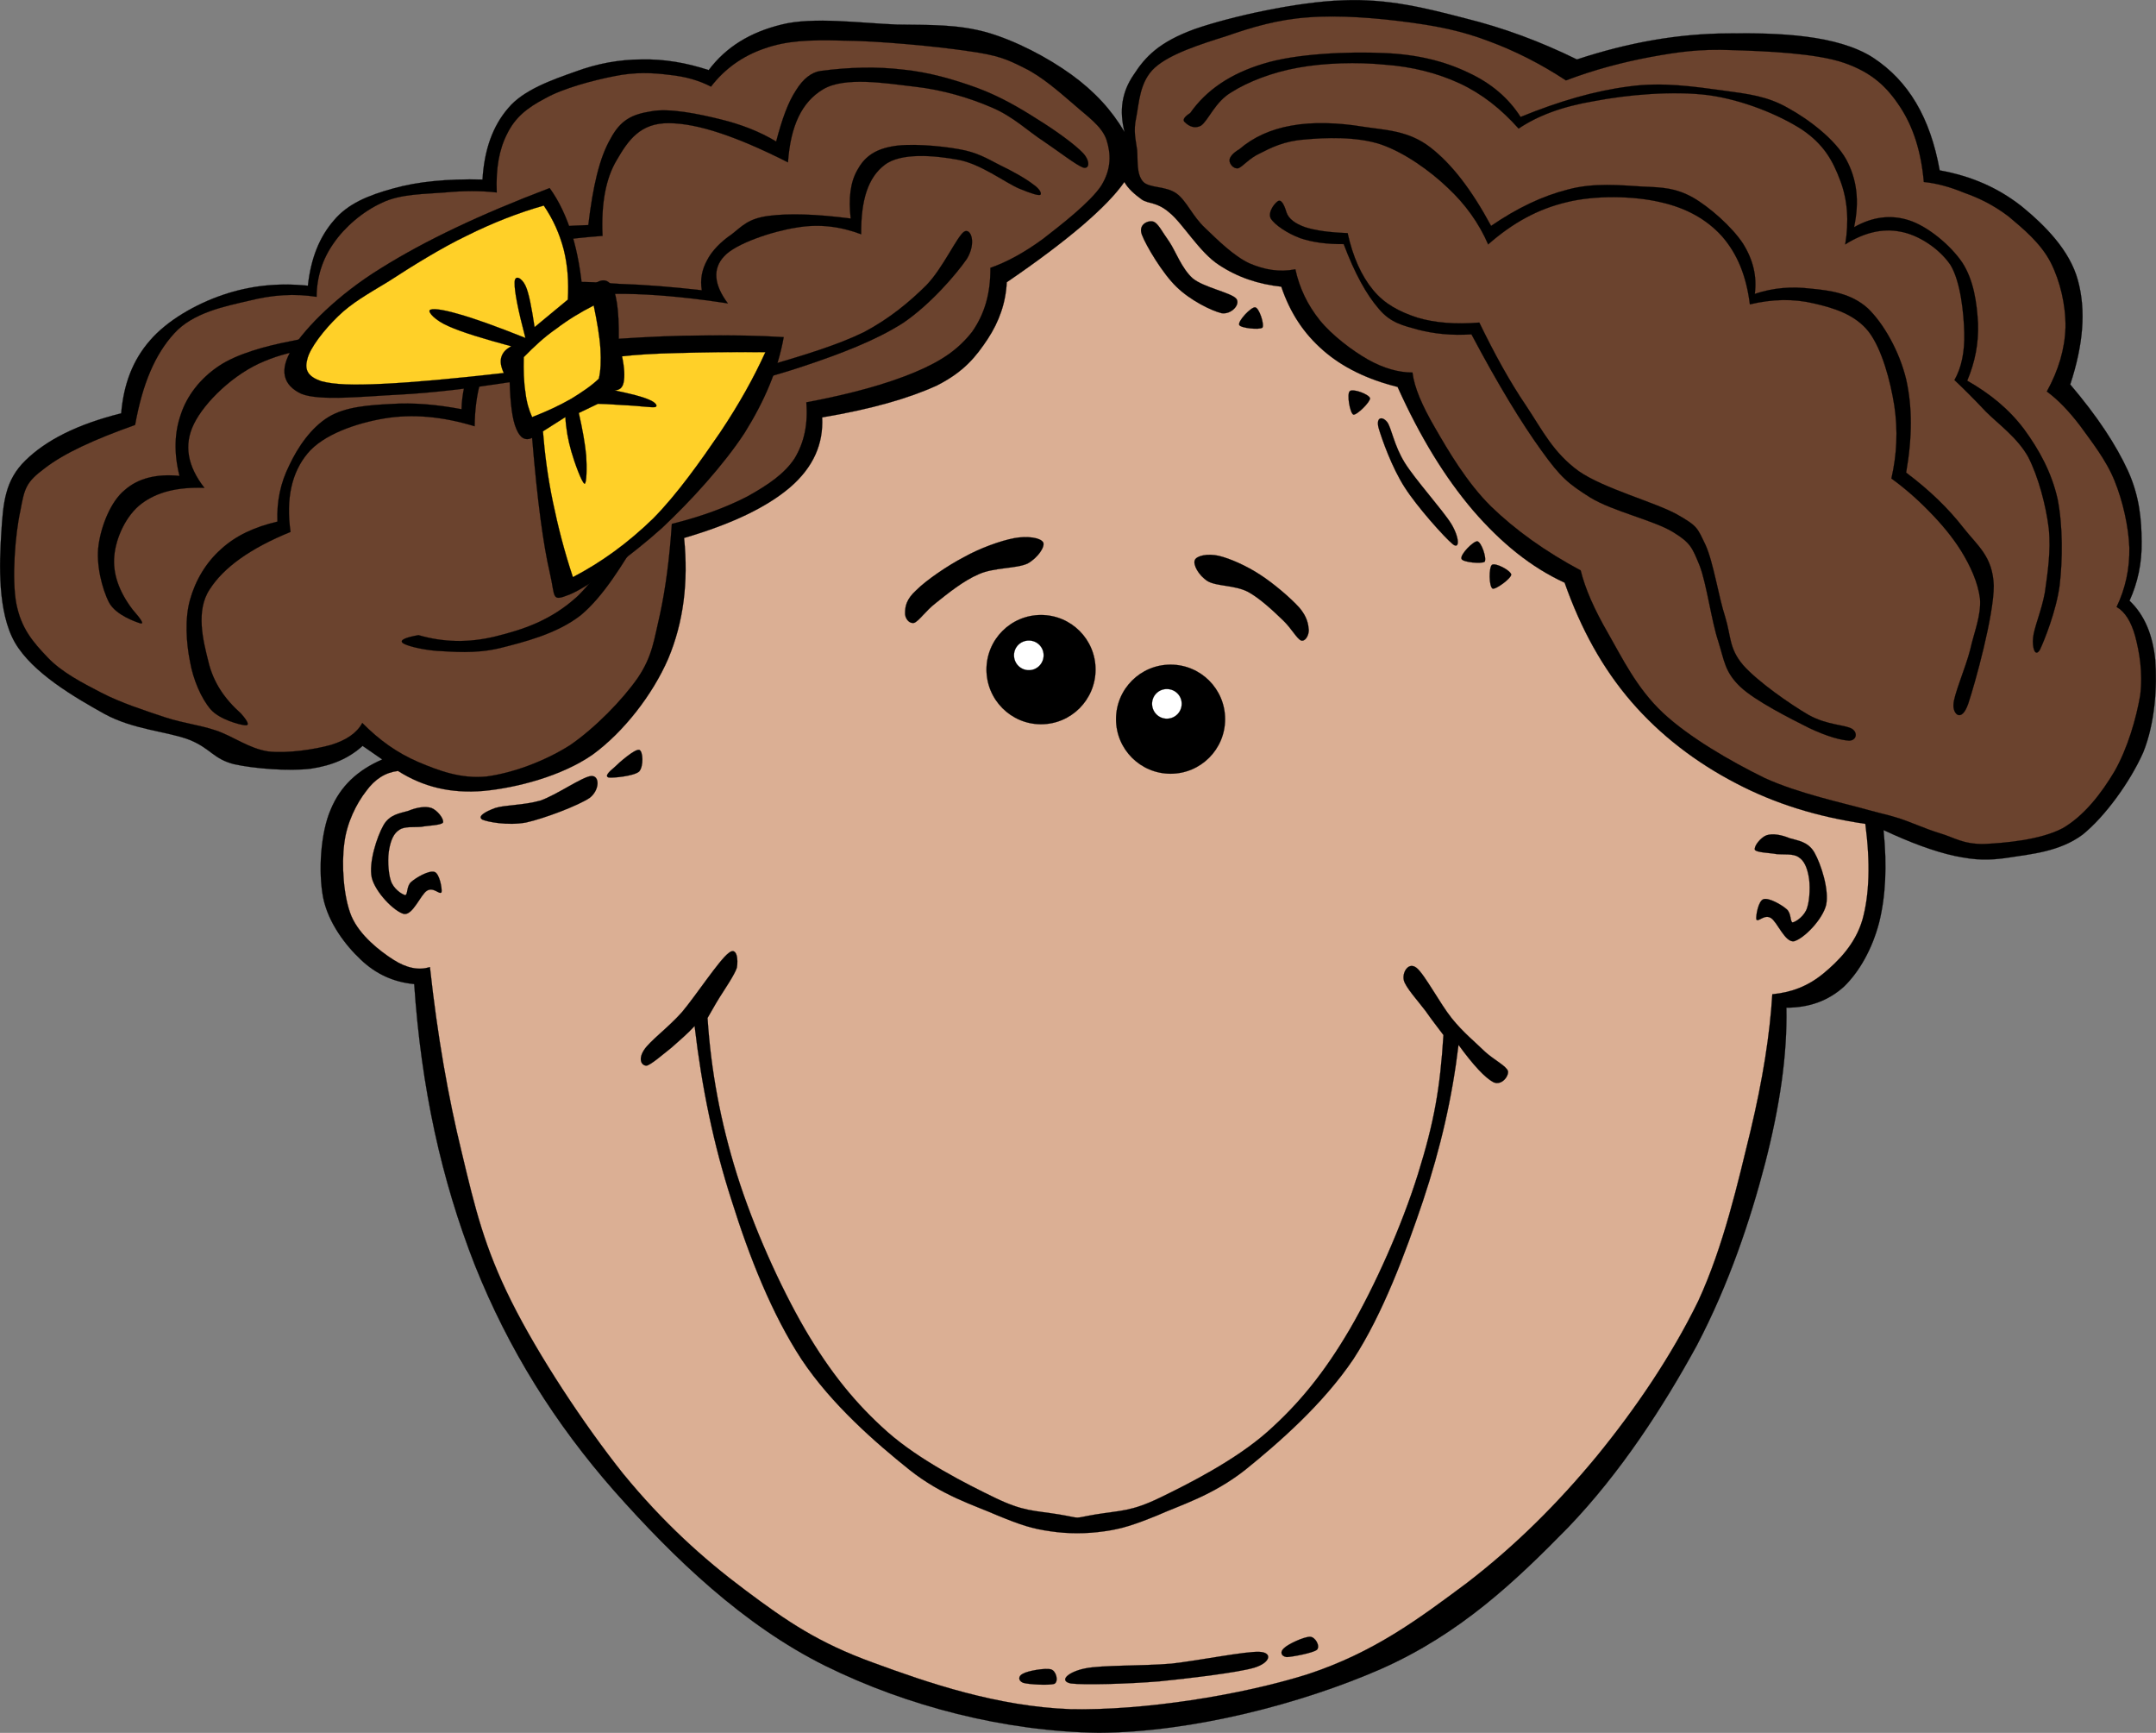 <?xml version="1.0" encoding="UTF-8" standalone="no"?>
<!-- Created with Inkscape (http://www.inkscape.org/) -->
<svg
   xmlns:svg="http://www.w3.org/2000/svg"
   xmlns="http://www.w3.org/2000/svg"
   version="1.0"
   width="473.885"
   height="380.785"
   viewBox="0 0 473.885 380.785"
   id="Layer_1"
   xml:space="preserve"><rect x="0" y="0" width="473.885" height="380.785" fill="#808080" stroke="none"/><defs
   id="defs76" />


<g
   id="g5">
	<path
   d="M 84.021,166.89 L 79.701,163.902 L 79.701,163.902 C 76.749,166.566 73.149,168.186 68.361,168.906 C 63.573,169.518 55.761,168.906 51.333,167.898 C 46.833,166.71 46.329,164.478 41.649,162.57 C 36.753,160.698 29.373,160.374 22.965,156.882 C 16.377,153.21 7.125,147.846 3.273,141.186 C -0.543,134.526 -0.147,123.798 0.285,117.174 C 0.681,110.478 1.113,105.51 5.613,101.154 C 10.113,96.762 16.845,93.27 26.637,90.822 L 26.637,90.822 C 27.177,84.45 29.157,79.158 32.973,74.802 C 36.789,70.374 43.053,66.81 48.993,64.794 C 54.825,62.814 60.873,62.094 67.677,62.778 L 67.677,62.778 C 68.325,56.694 70.269,52.014 73.365,48.45 C 76.425,44.778 80.889,42.942 86.361,41.43 C 91.833,39.882 98.349,39.27 106.053,39.45 L 106.053,39.45 C 106.449,32.898 108.285,27.714 111.705,23.754 C 115.053,19.722 121.425,17.526 126.393,15.762 C 131.253,13.962 136.149,13.062 141.081,13.062 C 145.941,12.954 150.837,13.782 155.769,15.402 L 155.769,15.402 C 159.585,10.326 164.877,7.086 171.789,5.394 C 178.701,3.63 189.465,5.106 197.133,5.394 C 204.657,5.502 210.345,5.322 216.825,7.086 C 223.233,8.922 230.289,12.63 235.509,16.41 C 240.621,20.118 244.329,24.186 247.173,29.01 L 247.173,29.01 C 245.985,24.294 246.562,20.226 249.19,16.41 C 251.746,12.45 254.77,9.246 262.545,6.402 C 270.394,3.666 285.081,0.39 295.233,0.066 C 305.061,-0.33 313.305,1.758 321.909,3.99 C 330.513,6.114 338.613,9.138 346.605,13.062 L 346.605,13.062 C 358.088,9.282 369.033,7.374 379.977,7.338 C 390.92,7.194 403.809,7.626 411.693,12.666 C 419.468,17.778 424.256,25.806 426.344,37.434 L 426.344,37.434 C 433.365,38.694 439.197,41.286 444.38,45.354 C 449.384,49.458 454.928,54.93 456.729,61.626 C 458.529,68.214 457.917,75.702 455.037,84.486 L 455.037,84.486 C 460.941,91.434 465.045,97.626 467.745,103.494 C 470.301,109.182 470.697,114.258 470.733,119.01 C 470.805,123.762 469.869,128.046 468.069,132.006 L 468.069,132.006 C 471.344,135.102 473.18,139.494 473.721,145.038 C 474.153,150.654 473.721,158.862 471.057,165.378 C 468.212,171.786 462.704,179.418 457.737,183.414 C 452.697,187.158 446.433,187.662 441.716,188.418 C 437.036,189.138 434.229,189.03 429.693,188.094 C 425.048,187.086 419.865,185.142 413.997,182.406 L 413.997,182.406 C 414.789,190.254 414.465,196.986 413.025,202.745 C 411.512,208.542 408.669,213.546 405.321,216.786 C 401.901,219.882 397.725,221.431 392.649,221.431 L 392.649,221.431 C 392.865,231.906 391.172,243.173 387.968,255.63 C 384.729,268.085 380.048,282.126 372.956,295.661 C 365.612,309.089 356.216,323.634 344.624,335.694 C 332.924,347.645 320.864,359.057 303.584,366.725 C 286.16,374.358 262.04,380.657 241.521,380.766 C 220.821,380.477 199.401,374.934 181.437,366.077 C 163.365,357.114 148.137,342.427 135.069,327.702 C 122.001,312.833 111.813,296.634 104.361,277.985 C 96.981,259.157 92.589,239.034 91.041,216.245 L 91.041,216.245 C 86.541,215.813 82.689,214.085 79.341,210.917 C 75.885,207.679 72.141,202.745 71.025,197.237 C 69.945,191.585 70.449,183.017 72.681,177.905 C 74.805,172.758 78.585,169.23 84.021,166.89 L 84.021,166.89 z "
   style="fill-rule:evenodd;stroke:black;stroke-width:0.036;stroke-miterlimit:10"
   id="path7" />
	<path
   d="M 87.477,169.41 C 84.741,169.734 82.401,171.174 80.457,173.874 C 78.405,176.502 76.209,180.75 75.669,185.358 C 75.057,189.894 75.453,197.023 77.253,201.343 C 79.089,205.589 83.517,209.011 86.505,210.917 C 89.349,212.718 92.013,213.294 94.497,212.501 L 94.497,212.501 C 96.153,227.622 98.493,241.015 101.517,253.362 C 104.433,265.602 106.485,274.098 112.389,285.942 C 118.293,297.786 128.337,313.014 136.977,323.85 C 145.689,334.469 154.401,342.389 163.797,349.409 C 172.977,356.286 179.889,361.001 191.913,365.358 C 203.937,369.786 219.201,375.004 235.329,375.581 C 251.35,375.905 272.589,372.558 287.385,367.913 C 301.965,363.126 311.722,355.817 322.486,347.79 C 333.07,339.653 342.358,330.401 350.925,320.034 C 359.493,309.557 367.413,297.893 373.281,285.87 C 378.861,273.774 381.993,259.843 384.765,248.501 C 387.464,237.161 389.012,227.333 389.552,218.478 L 389.552,218.478 C 393.765,218.082 397.365,216.714 400.748,213.943 C 404.024,211.242 407.769,207.498 409.352,202.134 C 410.9,196.589 411.116,189.606 409.999,181.038 L 409.999,181.038 C 399.487,179.49 390.199,176.646 381.56,172.11 C 372.812,167.574 364.927,161.562 358.591,154.218 C 352.22,146.838 347.467,138.162 343.903,128.046 L 343.903,128.046 C 336.487,124.626 329.971,119.334 323.779,112.17 C 317.587,104.898 312.151,96.042 307.183,85.026 L 307.183,85.026 C 300.523,83.37 295.086,80.706 290.874,77.034 C 286.519,73.254 283.566,68.718 281.622,62.994 L 281.622,62.994 C 276.546,62.454 271.975,60.906 267.906,58.206 C 263.622,55.434 259.95,49.062 257.034,46.722 C 254.19,44.274 252.534,44.886 250.95,43.842 C 249.33,42.654 247.962,41.466 247.134,39.99 L 247.134,39.99 C 245.227,42.726 242.238,45.822 237.882,49.566 C 233.527,53.274 228.09,57.378 221.286,62.022 L 221.286,62.022 C 221.07,66.522 219.63,70.626 217.11,74.478 C 214.518,78.366 211.962,81.642 205.95,84.702 C 199.722,87.546 191.586,89.886 180.714,91.722 L 180.714,91.722 C 181.002,97.518 178.806,102.63 173.694,107.058 C 168.546,111.45 160.914,115.122 150.366,118.218 L 150.366,118.218 C 151.338,128.01 150.222,136.758 146.874,144.75 C 143.418,152.706 137.046,160.878 130.278,165.81 C 123.402,170.598 113.466,173.118 106.302,173.802 C 99.033,174.414 92.985,172.902 87.477,169.41 L 87.477,169.41 z "
   style="fill:#dbaf94;fill-rule:evenodd;stroke:black;stroke-width:0.036;stroke-miterlimit:10"
   id="path9" />
	<path
   d="M 216.825,147.126 C 216.825,153.75 222.189,159.15 228.813,159.15 C 235.437,159.15 240.801,153.75 240.801,147.126 C 240.801,140.502 235.437,135.138 228.813,135.138 C 222.189,135.138 216.825,140.502 216.825,147.126 L 216.825,147.126 z "
   style="fill-rule:evenodd;stroke:black;stroke-width:0.036;stroke-miterlimit:10"
   id="path11" />
	<path
   d="M 222.873,143.994 C 222.873,145.794 224.313,147.27 226.149,147.27 C 227.949,147.27 229.389,145.794 229.389,143.994 C 229.389,142.194 227.949,140.754 226.149,140.754 C 224.313,140.754 222.873,142.194 222.873,143.994 L 222.873,143.994 z "
   style="fill:white;fill-rule:evenodd;stroke:black;stroke-width:0.036;stroke-miterlimit:10"
   id="path13" />
	<path
   d="M 201.417,129.667 C 203.541,127.543 208.185,124.339 211.857,122.431 C 215.457,120.415 219.921,118.831 222.909,118.255 C 225.861,117.715 228.633,118.147 229.281,119.155 C 229.785,120.091 228.129,122.575 225.861,123.835 C 223.341,124.987 218.517,124.663 215.133,126.175 C 211.677,127.651 208.185,130.531 205.773,132.439 C 203.397,134.275 202.065,136.399 200.949,136.867 C 199.725,137.119 198.825,135.751 198.933,134.563 C 198.969,133.302 199.149,131.718 201.417,129.667 L 201.417,129.667 z "
   style="fill-rule:evenodd;stroke:black;stroke-width:0.036;stroke-miterlimit:10"
   id="path15" />
	<path
   d="M 269.277,158.034 C 269.277,164.658 263.913,170.022 257.289,170.022 C 250.665,170.022 245.301,164.658 245.301,158.034 C 245.301,151.41 250.665,146.046 257.289,146.046 C 263.913,146.046 269.277,151.41 269.277,158.034 L 269.277,158.034 z "
   style="fill-rule:evenodd;stroke:black;stroke-width:0.036;stroke-miterlimit:10"
   id="path17" />
	<path
   d="M 259.737,154.65 C 259.737,156.45 258.297,157.926 256.461,157.926 C 254.661,157.926 253.221,156.45 253.221,154.65 C 253.221,152.85 254.661,151.41 256.461,151.41 C 258.297,151.41 259.737,152.85 259.737,154.65 L 259.737,154.65 z "
   style="fill:white;fill-rule:evenodd;stroke:black;stroke-width:0.036;stroke-miterlimit:10"
   id="path19" />
	<path
   d="M 285.621,133.554 C 283.713,131.43 279.969,128.226 277.017,126.318 C 273.956,124.302 270.321,122.718 267.909,122.142 C 265.425,121.566 263.013,122.106 262.617,123.078 C 262.185,124.05 263.409,126.426 265.461,127.722 C 267.478,128.874 271.401,128.55 274.317,130.062 C 277.017,131.538 280.041,134.418 282.021,136.326 C 283.928,138.162 284.973,140.286 285.981,140.754 C 286.917,141.006 287.672,139.638 287.672,138.45 C 287.565,137.19 287.35,135.606 285.621,133.554 L 285.621,133.554 z "
   style="fill-rule:evenodd;stroke:black;stroke-width:0.036;stroke-miterlimit:10"
   id="path21" />
	<path
   d="M 232.737,332.779 C 227.193,331.879 224.997,332.166 218.661,329.107 C 212.325,326.046 202.101,320.863 195.081,314.669 C 188.061,308.442 182.517,301.603 176.937,292.099 C 171.393,282.558 165.561,269.527 161.961,258.042 C 158.361,246.522 156.273,235.29 155.517,223.698 L 155.517,223.698 C 156.201,222.546 157.029,220.997 158.145,219.198 C 159.297,217.362 161.493,214.157 161.961,212.645 C 162.285,210.916 161.997,207.858 160.125,209.442 C 158.037,211.026 152.961,218.766 149.901,222.401 C 146.769,225.93 142.773,228.774 141.513,230.79 C 140.253,232.77 140.973,234.173 142.125,234.173 C 143.133,233.958 145.761,231.653 147.633,230.179 C 149.361,228.63 151.089,227.191 152.673,225.462 L 152.673,225.462 C 154.257,238.962 156.849,251.599 160.845,263.909 C 164.697,276.186 169.629,288.714 176.181,298.722 C 182.769,308.622 192.525,317.081 199.905,322.986 C 207.069,328.674 214.053,330.726 219.309,333.031 C 224.385,335.119 226.941,335.947 230.865,336.486 C 234.681,337.062 238.821,337.062 242.745,336.486 C 246.561,335.947 249.117,335.119 254.301,333.031 C 259.449,330.726 266.469,328.674 273.705,322.986 C 281.013,317.082 290.733,308.623 297.429,298.722 C 303.909,288.786 308.877,275.431 312.766,263.909 C 316.654,252.245 319.209,241.085 320.578,229.602 L 320.578,229.602 C 323.854,234.102 326.41,236.836 328.246,237.809 C 330.046,238.637 331.666,236.477 331.45,235.362 C 331.054,234.21 328.498,232.985 326.41,231.114 C 324.286,229.026 321.622,226.901 319.102,223.77 C 316.545,220.602 313.125,214.084 311.362,212.682 C 309.597,211.278 308.158,213.653 308.553,215.381 C 308.877,216.893 311.757,220.061 313.306,222.113 C 314.709,224.129 316.077,225.857 317.266,227.441 L 317.266,227.441 C 316.545,239.033 315.249,246.521 311.65,258.041 C 308.049,269.525 302.217,282.557 296.673,292.098 C 291.093,301.602 285.549,308.442 278.529,314.668 C 271.508,320.861 261.285,326.045 254.949,329.106 C 248.613,332.165 246.417,331.877 240.873,332.778 C 235.329,333.714 238.281,333.714 232.737,332.779 L 232.737,332.779 z "
   style="fill-rule:evenodd;stroke:black;stroke-width:0.036;stroke-miterlimit:10"
   id="path23" />
	<path
   d="M 275.649,366.474 C 271.941,367.554 261.537,368.779 254.84,369.462 C 247.893,370.038 238.208,370.29 235.364,369.931 C 232.628,369.355 234.752,367.374 238.532,366.618 C 242.168,365.862 251.024,366.114 257.468,365.573 C 263.84,364.854 273.668,362.837 276.8,362.981 C 279.753,363.089 279.321,365.359 275.649,366.474 L 275.649,366.474 z "
   style="fill-rule:evenodd;stroke:black;stroke-width:0.036;stroke-miterlimit:10"
   id="path25" />
	<path
   d="M 282.813,364.134 C 283.928,364.099 288.645,363.234 289.473,362.515 C 290.229,361.722 289.113,359.669 287.924,359.669 C 286.592,359.669 283.065,361.29 282.2,362.19 C 281.301,362.982 281.553,363.955 282.813,364.134 L 282.813,364.134 z "
   style="fill-rule:evenodd;stroke:black;stroke-width:0.036;stroke-miterlimit:10"
   id="path27" />
	<path
   d="M 224.889,369.787 C 226.041,370.146 230.649,370.398 231.765,370.002 C 232.737,369.463 232.161,367.158 231.009,366.834 C 229.749,366.475 225.897,367.158 224.853,367.772 C 223.773,368.275 223.737,369.318 224.889,369.787 L 224.889,369.787 z "
   style="fill-rule:evenodd;stroke:black;stroke-width:0.036;stroke-miterlimit:10"
   id="path29" />
	<path
   d="M 94.821,177.546 C 93.417,177.078 91.437,177.474 89.709,178.194 C 87.873,178.734 85.641,178.95 84.273,181.362 C 82.869,183.846 80.997,189.498 81.717,192.882 C 82.545,196.122 86.613,200.263 88.773,200.837 C 90.753,201.161 92.445,196.589 93.849,195.726 C 95.325,194.826 96.621,196.734 97.053,196.05 C 97.197,195.294 96.621,191.909 95.469,191.585 C 94.245,191.226 91.437,192.847 90.357,193.817 C 89.313,194.753 89.673,196.588 89.061,196.698 C 88.269,196.518 86.433,195.257 85.893,193.493 C 85.281,191.657 85.173,188.346 85.569,186.473 C 85.929,184.601 86.541,183.089 87.801,182.333 C 88.953,181.541 90.969,181.829 92.589,181.685 C 94.101,181.397 96.945,181.361 97.377,180.749 C 97.629,179.922 96.081,178.014 94.821,177.546 L 94.821,177.546 z "
   style="fill-rule:evenodd;stroke:black;stroke-width:0.036;stroke-miterlimit:10"
   id="path31" />
	<path
   d="M 108.861,177.546 C 111.057,176.862 115.053,176.97 118.761,175.926 C 122.325,174.702 128.049,170.634 129.957,170.526 C 131.829,170.382 131.865,173.55 129.633,175.314 C 127.149,177.006 119.553,179.886 115.593,180.75 C 111.525,181.47 107.133,180.606 106.017,180.102 C 104.829,179.382 106.701,178.338 108.861,177.546 L 108.861,177.546 z "
   style="fill-rule:evenodd;stroke:black;stroke-width:0.036;stroke-miterlimit:10"
   id="path33" />
	<path
   d="M 135.069,168.582 C 136.185,167.466 139.461,164.622 140.469,164.766 C 141.369,164.946 141.513,168.438 140.469,169.554 C 139.281,170.562 134.637,170.994 133.773,170.85 C 132.873,170.563 133.809,169.626 135.069,168.582 L 135.069,168.582 z "
   style="fill-rule:evenodd;stroke:black;stroke-width:0.036;stroke-miterlimit:10"
   id="path35" />
	<path
   d="M 303.009,94.026 C 303.73,96.474 305.925,102.738 308.77,107.13 C 311.505,111.414 317.518,118.11 319.318,119.586 C 320.902,120.846 320.794,118.11 318.994,115.122 C 317.122,112.098 311.074,105.402 308.77,101.694 C 306.394,97.878 305.854,94.062 304.917,92.766 C 303.873,91.434 302.397,91.578 303.009,94.026 L 303.009,94.026 z "
   style="fill-rule:evenodd;stroke:black;stroke-width:0.036;stroke-miterlimit:10"
   id="path37" />
	<path
   d="M 250.989,51.582 C 251.853,53.922 255.561,60.15 258.621,63.066 C 261.573,65.946 266.217,68.286 268.521,68.826 C 270.645,69.15 272.733,66.882 271.725,65.622 C 270.573,64.29 264.561,63.174 262.149,61.158 C 259.737,58.998 258.405,55.218 257.037,53.166 C 255.453,50.97 254.553,49.026 253.509,48.702 C 252.501,48.342 250.089,49.206 250.989,51.582 L 250.989,51.582 z "
   style="fill-rule:evenodd;stroke:black;stroke-width:0.036;stroke-miterlimit:10"
   id="path39" />
	<path
   d="M 272.373,71.382 C 272.589,72.102 276.837,72.534 277.485,71.994 C 277.953,71.31 276.765,67.602 275.865,67.53 C 274.965,67.458 272.049,70.554 272.373,71.382 L 272.373,71.382 z "
   style="fill-rule:evenodd;stroke:black;stroke-width:0.036;stroke-miterlimit:10"
   id="path41" />
	<path
   d="M 297.465,91.11 C 298.186,91.29 301.173,88.374 301.137,87.51 C 300.885,86.61 297.322,85.314 296.673,85.962 C 295.989,86.574 296.709,90.786 297.465,91.11 L 297.465,91.11 z "
   style="fill-rule:evenodd;stroke:black;stroke-width:0.036;stroke-miterlimit:10"
   id="path43" />
	<path
   d="M 321.226,122.79 C 321.442,123.582 325.69,123.942 326.337,123.438 C 326.806,122.61 325.617,119.118 324.717,118.938 C 323.817,118.902 320.901,121.854 321.226,122.79 L 321.226,122.79 z "
   style="fill-rule:evenodd;stroke:black;stroke-width:0.036;stroke-miterlimit:10"
   id="path45" />
	<path
   d="M 328.065,129.342 C 328.712,129.63 332.169,127.11 332.169,126.246 C 331.989,125.31 328.677,123.582 327.921,124.122 C 327.237,124.698 327.237,128.838 328.065,129.342 L 328.065,129.342 z "
   style="fill-rule:evenodd;stroke:black;stroke-width:0.036;stroke-miterlimit:10"
   id="path47" />
	<path
   d="M 79.629,158.862 C 78.513,160.986 76.173,162.642 72.753,163.686 C 69.153,164.694 63.213,165.594 58.965,165.126 C 54.681,164.478 51.225,161.778 47.481,160.518 C 43.593,159.222 40.569,159.006 36.321,157.638 C 32.001,156.198 26.529,154.434 22.245,152.202 C 17.925,149.97 13.497,147.666 10.473,144.462 C 7.197,141.042 4.677,138.09 3.597,132.69 C 2.553,127.218 3.345,117.318 4.461,112.314 C 5.397,107.238 5.685,105.978 9.897,102.846 C 14.109,99.606 20.661,96.582 29.697,93.378 L 29.697,93.378 C 31.317,84.378 34.053,77.898 38.301,73.254 C 42.441,68.682 49.425,67.314 54.681,66.09 C 59.937,64.758 64.761,64.47 69.585,65.226 L 69.585,65.226 C 69.621,60.798 70.917,56.873 73.329,53.454 C 75.777,49.89 79.737,46.47 83.949,44.562 C 87.981,42.582 93.453,42.654 97.737,42.294 C 101.913,41.898 105.729,41.898 109.185,42.294 L 109.185,42.294 C 108.969,37.038 109.689,32.862 111.489,29.37 C 113.217,25.842 115.809,23.718 119.805,21.63 C 123.729,19.398 130.425,17.634 135.033,16.734 C 139.569,15.798 143.493,15.978 147.093,16.446 C 150.621,16.806 153.681,17.67 156.273,19.038 L 156.273,19.038 C 159.261,15.15 163.185,12.306 168.045,10.65 C 172.833,8.958 177.729,8.706 185.253,8.922 C 192.849,8.958 205.917,10.182 212.793,11.226 C 219.309,12.126 221.289,12.99 225.141,14.934 C 229.065,16.842 232.881,20.262 236.049,22.962 C 239.001,25.59 242.169,27.678 243.213,30.738 C 244.15,33.69 244.365,37.038 242.062,40.782 C 239.686,44.418 233.169,49.458 229.174,52.554 C 225.07,55.542 221.29,57.594 217.69,58.854 L 217.69,58.854 C 217.726,64.506 216.43,68.97 213.658,72.93 C 210.706,76.674 207.142,79.266 201.022,81.822 C 194.902,84.378 187.018,86.574 177.226,88.41 L 177.226,88.41 C 177.622,93.198 176.758,97.266 174.634,100.758 C 172.402,104.142 168.766,106.59 164.302,109.074 C 159.694,111.45 154.33,113.466 147.67,115.122 L 147.67,115.122 C 147.166,122.682 146.302,129.234 145.078,134.922 C 143.746,140.538 143.458,144.102 140.182,148.962 C 136.762,153.858 130.822,159.942 125.278,163.758 C 119.518,167.394 112.57,169.878 106.918,170.634 C 101.266,171.174 96.514,169.374 91.978,167.466 C 87.297,165.45 83.409,162.678 79.629,158.862 L 79.629,158.862 z "
   style="fill:#6b432e;fill-rule:evenodd;stroke:black;stroke-width:0.036;stroke-miterlimit:10"
   id="path49" />
	<path
   d="M 29.121,133.914 C 26.097,129.918 24.765,125.994 25.125,122.142 C 25.485,118.146 27.717,113.214 31.137,110.658 C 34.485,108.138 38.949,106.986 44.925,107.202 L 44.925,107.202 C 41.217,102.45 40.353,97.77 42.621,93.162 C 44.961,88.374 51.369,82.11 58.101,79.374 C 64.689,76.603 72.357,75.738 81.645,76.782 L 81.645,76.782 C 85.281,69.87 89.493,64.614 94.569,61.014 C 99.645,57.414 105.333,56.37 111.777,54.966 C 118.113,53.418 124.953,52.374 132.441,51.834 L 132.441,51.834 C 132.117,44.778 133.125,39.198 135.609,35.094 C 138.057,30.882 140.721,26.958 147.093,27.066 C 153.393,27.102 161.997,30.018 173.193,35.67 L 173.193,35.67 C 173.769,27.642 176.217,22.422 180.933,19.614 C 185.649,16.806 194.613,18.282 201.021,19.038 C 207.177,19.722 213.153,21.522 217.977,23.61 C 222.693,25.59 226.005,28.866 229.461,31.098 C 232.809,33.366 236.517,36.246 238.065,36.822 C 239.504,37.218 239.649,35.382 238.065,33.654 C 236.265,31.746 231.945,28.614 228.021,26.202 C 224.097,23.682 219.741,21.162 214.809,19.326 C 209.769,17.49 204.225,15.87 198.465,15.294 C 192.705,14.61 186.729,14.754 180.393,15.582 L 180.393,15.582 C 178.377,15.87 176.505,17.311 174.921,19.902 C 173.193,22.53 171.897,26.166 170.601,31.098 L 170.601,31.098 C 166.965,28.902 162.861,27.318 158.289,26.202 C 153.609,25.05 147.093,23.682 143.061,24.474 C 138.993,25.122 136.401,26.31 134.169,30.522 C 131.757,34.698 130.317,40.962 129.309,49.458 L 129.309,49.458 C 120.165,49.71 112.317,50.862 105.477,52.914 C 98.565,54.894 92.733,57.99 88.521,61.518 C 84.273,64.974 81.501,68.898 80.205,73.578 L 80.205,73.578 C 74.625,73.326 69.225,73.794 63.861,74.982 C 58.425,76.026 52.053,77.754 48.057,80.454 C 44.025,83.154 41.073,86.97 39.741,91.074 C 38.337,95.07 38.193,99.57 39.453,104.574 L 39.453,104.574 C 34.377,104.07 30.309,105.114 27.393,107.706 C 24.333,110.19 22.245,115.554 21.669,119.766 C 21.057,123.906 22.425,129.414 23.973,132.402 C 25.485,135.21 29.949,136.686 30.849,136.974 C 31.713,137.19 31.137,136.218 29.121,133.914 L 29.121,133.914 z "
   style="fill-rule:evenodd;stroke:black;stroke-width:0.036;stroke-miterlimit:10"
   id="path51" />
	<path
   d="M 52.953,156.774 C 49.353,153.57 46.869,149.934 45.789,145.326 C 44.637,140.754 42.981,134.238 46.077,129.522 C 49.137,124.734 54.933,120.522 63.861,116.886 L 63.861,116.886 C 62.817,109.506 64.149,103.818 67.569,99.678 C 71.025,95.466 78.297,92.982 84.525,91.938 C 90.681,90.93 97.233,91.506 104.325,93.666 L 104.325,93.666 C 104.397,86.466 106.017,80.526 109.473,75.846 C 112.785,71.022 116.241,67.062 124.701,65.514 C 133.161,63.93 144.789,64.362 159.981,66.666 L 159.981,66.666 C 156.921,62.562 156.597,59.07 159.153,56.334 C 161.637,53.526 169.809,50.826 174.921,50.034 C 179.997,49.134 184.641,49.746 189.285,51.474 L 189.285,51.474 C 189.213,43.95 190.797,39.018 194.433,36.246 C 197.997,33.474 205.449,34.158 210.525,35.094 C 215.493,35.958 220.821,40.062 223.989,41.43 C 226.869,42.618 228.129,42.942 228.597,42.834 C 229.065,42.654 228.633,41.574 227.157,40.566 C 225.573,39.306 222.441,37.542 219.705,36.246 C 216.897,34.806 214.773,33.474 210.813,32.79 C 206.673,32.034 199.653,31.422 195.873,32.214 C 192.057,32.934 189.897,34.662 188.421,37.398 C 186.909,40.062 186.477,43.554 186.981,48.018 L 186.981,48.018 C 179.169,47.01 173.337,46.866 168.909,47.442 C 164.409,48.054 163.149,49.674 160.845,51.474 C 158.541,53.022 156.453,55.11 155.409,57.198 C 154.293,59.214 153.861,61.41 154.257,63.786 L 154.257,63.786 C 147.669,63.03 141.693,62.562 136.185,62.382 C 130.605,62.022 125.817,61.518 121.245,62.67 C 116.565,63.858 111.849,66.522 108.897,69.546 C 105.837,72.426 104.721,76.71 103.461,80.166 C 102.237,83.55 101.517,86.754 101.445,89.922 L 101.445,89.922 C 95.937,88.878 90.825,88.446 85.965,88.77 C 81.033,89.022 75.885,89.382 72.177,91.65 C 68.361,93.99 65.445,98.274 63.573,102.27 C 61.665,106.086 60.801,110.154 60.981,114.618 L 60.981,114.618 C 55.941,115.806 51.873,117.678 48.633,120.63 C 45.285,123.582 42.945,127.542 41.757,131.826 C 40.605,135.93 40.929,141.222 41.757,145.326 C 42.441,149.322 44.241,153.498 46.329,155.91 C 48.273,158.106 52.665,159.258 53.817,159.366 C 54.897,159.51 54.609,158.646 52.953,156.774 L 52.953,156.774 z "
   style="fill-rule:evenodd;stroke:black;stroke-width:0.036;stroke-miterlimit:10"
   id="path53" />
	<path
   d="M 91.977,139.566 C 97.449,141.15 102.957,141.294 108.897,139.854 C 114.801,138.378 121.065,136.434 127.005,130.962 C 132.765,125.238 139.929,114.186 143.349,106.554 C 146.625,98.886 147.777,92.082 146.805,85.602 L 146.805,85.602 C 154.833,84.054 162.213,82.289 169.485,80.166 C 176.685,78.042 184.029,75.846 189.861,73.002 C 195.513,70.014 199.869,66.378 203.613,62.67 C 207.285,58.89 210.381,51.87 211.929,50.898 C 213.405,50.034 214.665,53.382 212.505,56.91 C 210.129,60.33 204.477,66.918 198.465,70.986 C 192.417,74.838 184.821,77.718 176.649,80.454 C 168.369,83.226 159.477,85.386 149.397,87.33 L 149.397,87.33 C 150.261,90.606 149.973,94.818 148.533,99.966 C 146.913,105.114 143.997,112.062 140.469,118.038 C 136.905,123.906 132.657,131.07 127.581,135.246 C 122.325,139.314 115.089,141.114 109.761,142.446 C 104.397,143.706 99.537,143.202 96.009,143.022 C 92.409,142.734 89.169,141.834 88.521,141.294 C 87.801,140.682 88.953,140.106 91.977,139.566 L 91.977,139.566 z "
   style="fill-rule:evenodd;stroke:black;stroke-width:0.036;stroke-miterlimit:10"
   id="path55" />
	<path
   d="M 112.029,83.982 C 103.353,85.314 95.325,86.322 87.657,86.718 C 79.809,87.114 70.269,88.158 66.237,86.538 C 62.205,84.666 61.305,81.318 64.221,76.638 C 67.209,71.958 74.193,64.794 83.805,58.89 C 93.381,52.914 105.441,47.154 120.813,41.322 L 120.813,41.322 C 122.937,44.274 124.449,47.55 125.745,51.582 C 126.933,55.47 127.725,59.97 128.121,64.938 L 128.121,64.938 C 130.821,61.59 132.837,60.834 134.169,62.382 C 135.465,64.002 136.077,67.926 136.005,74.442 L 136.005,74.442 C 142.521,74.01 148.749,73.722 154.833,73.722 C 160.881,73.65 166.641,73.722 172.257,74.082 L 172.257,74.082 C 170.997,81.174 168.081,88.05 163.653,95.142 C 159.081,102.126 151.917,110.01 145.509,116.022 C 138.993,121.89 129.309,128.982 125.205,130.638 C 121.065,132.258 122.145,131.394 120.813,125.706 C 119.445,119.838 118.113,110.19 116.961,96.222 L 116.961,96.222 C 115.413,96.942 114.297,96.222 113.469,94.206 C 112.605,92.19 112.173,88.734 112.029,83.982 L 112.029,83.982 z "
   style="fill-rule:evenodd;stroke:black;stroke-width:0.036;stroke-miterlimit:10"
   id="path57" />
	<path
   d="M 119.517,45.174 C 113.937,46.758 108.321,48.954 102.669,51.762 C 96.873,54.534 90.213,58.71 85.461,61.806 C 80.637,64.722 77.289,66.594 74.301,69.51 C 71.313,72.39 68.037,76.53 67.533,79.014 C 66.885,81.39 67.785,82.794 70.629,83.766 C 73.473,84.522 77.397,84.666 84.201,84.342 C 90.933,84.018 99.645,83.226 110.733,81.966 L 110.733,81.966 C 110.085,80.562 109.905,79.446 110.193,78.474 C 110.481,77.502 111.165,76.71 112.389,76.098 L 112.389,76.098 C 106.161,74.406 101.625,73.038 98.637,71.706 C 95.541,70.374 94.137,68.61 94.425,68.214 C 94.749,67.674 97.053,67.926 100.653,68.97 C 104.181,69.942 109.077,71.706 115.485,74.262 L 115.485,74.262 C 113.865,68.106 113.073,64.074 113.109,62.166 C 113.073,60.222 114.657,61.014 115.485,62.742 C 116.241,64.326 116.817,67.422 117.501,71.886 L 117.501,71.886 L 124.809,65.838 L 124.809,65.838 C 125.025,61.878 124.773,58.35 123.909,54.858 C 122.973,51.33 121.605,48.234 119.517,45.174 L 119.517,45.174 z "
   style="fill:#ffd028;fill-rule:evenodd;stroke:black;stroke-width:0.036;stroke-miterlimit:10"
   id="path59" />
	<path
   d="M 115.125,78.474 C 117.357,76.206 119.589,74.082 122.253,72.246 C 124.809,70.302 127.509,68.646 130.497,67.134 L 130.497,67.134 C 131.253,70.77 131.793,73.938 131.973,76.638 C 132.117,79.302 132.045,81.498 131.613,83.226 L 131.613,83.226 C 129.993,84.774 127.977,86.142 125.565,87.618 C 123.044,89.058 120.309,90.354 116.961,91.65 L 116.961,91.65 C 116.277,90.138 115.737,88.41 115.485,86.178 C 115.125,83.91 115.053,81.39 115.125,78.474 L 115.125,78.474 z "
   style="fill:#ffd028;fill-rule:evenodd;stroke:black;stroke-width:0.036;stroke-miterlimit:10"
   id="path61" />
	<path
   d="M 119.337,94.782 L 124.269,91.65 L 124.269,91.65 C 124.413,94.242 124.845,96.654 125.565,99.174 C 126.249,101.586 127.869,106.05 128.481,106.302 C 128.949,106.374 129.021,102.63 128.841,100.074 C 128.589,97.446 128.049,94.386 127.221,90.75 L 127.221,90.75 L 131.433,88.734 L 131.433,88.734 C 133.881,88.77 136.329,89.022 138.381,89.094 C 140.469,89.202 143.277,89.598 144.033,89.454 C 144.681,89.202 144.069,88.374 142.593,87.798 C 141.045,87.114 138.633,86.538 135.069,85.782 L 135.069,85.782 C 136.113,85.746 136.833,85.278 137.085,83.982 C 137.337,82.65 137.265,80.886 136.725,78.294 L 136.725,78.294 C 139.605,77.97 143.745,77.682 149.001,77.574 C 154.293,77.43 160.557,77.322 168.225,77.394 L 168.225,77.394 C 165.669,83.01 162.465,88.77 158.325,94.962 C 154.113,101.118 148.893,108.57 143.493,114.006 C 137.985,119.334 132.261,123.51 125.925,126.822 L 125.925,126.822 C 124.017,121.098 122.649,115.698 121.533,110.334 C 120.417,104.97 119.733,99.786 119.337,94.782 L 119.337,94.782 z "
   style="fill:#ffd028;fill-rule:evenodd;stroke:black;stroke-width:0.036;stroke-miterlimit:10"
   id="path63" />
	<path
   d="M 344.193,17.67 C 338.541,13.962 332.889,11.118 327.092,8.994 C 321.296,6.798 316.113,5.754 309.596,4.89 C 302.756,3.954 294.332,3.27 287.529,3.81 C 280.833,4.278 275.181,5.97 269.601,7.914 C 263.876,9.714 257.181,11.838 253.832,14.862 C 250.448,17.922 250.376,22.71 249.728,25.878 C 249.08,28.866 249.62,30.594 249.944,33.006 C 250.124,35.382 249.764,38.19 251.24,39.918 C 252.644,41.394 256.208,40.818 258.584,42.51 C 260.816,44.13 262.076,47.478 264.849,50.07 C 267.512,52.626 271.077,56.19 274.569,57.846 C 277.917,59.286 281.157,59.862 284.72,59.178 L 284.72,59.178 C 285.62,63.318 287.42,67.062 290.12,70.41 C 292.784,73.686 297.248,77.07 300.74,79.05 C 304.124,80.922 307.364,81.858 310.46,81.858 L 310.46,81.858 C 310.856,85.098 312.512,89.022 315.428,94.026 C 318.273,98.958 322.376,106.014 327.741,111.306 C 333.105,116.49 339.621,121.17 347.433,125.346 L 347.433,125.346 C 348.405,129.342 350.42,133.914 353.481,139.206 C 356.504,144.462 359.745,151.266 365.577,156.702 C 371.301,162.03 380.301,167.25 387.861,170.958 C 395.313,174.378 405.393,176.502 410.325,177.906 C 415.113,179.202 414.033,178.806 416.805,179.634 C 419.54,180.426 422.996,182.082 426.344,183.09 C 429.62,184.062 431.384,185.502 436.065,185.466 C 440.565,185.25 448.413,184.602 453.344,182.01 C 458.096,179.274 461.912,174.306 464.792,169.446 C 467.672,164.37 469.544,157.854 470.408,152.814 C 471.056,147.774 470.192,143.13 469.328,139.854 C 468.428,136.578 467.06,134.418 465.224,133.374 L 465.224,133.374 C 467.167,129.306 468.104,125.022 468.032,120.378 C 467.852,115.662 466.592,110.118 464.792,105.69 C 462.956,101.082 459.608,96.906 457.232,93.594 C 454.711,90.282 452.263,87.762 449.888,86.034 L 449.888,86.034 C 452.48,81.318 453.848,76.674 453.992,71.958 C 454.064,67.062 452.84,61.842 450.752,57.702 C 448.557,53.418 444.632,50.214 441.464,47.55 C 438.152,45.03 434.912,43.482 431.744,42.366 C 428.612,41.07 425.696,40.278 422.852,39.99 L 422.852,39.99 C 422.276,33.366 420.547,27.93 417.667,23.538 C 414.715,19.038 411.439,15.942 405.355,13.818 C 399.126,11.658 387.823,11.226 380.731,11.01 C 373.531,10.722 368.887,11.406 362.767,12.522 C 356.649,13.674 350.457,15.294 344.193,17.67 L 344.193,17.67 z "
   style="fill:#6b432e;fill-rule:evenodd;stroke:black;stroke-width:0.036;stroke-miterlimit:10"
   id="path65" />
	<path
   d="M 261.609,24.834 C 265.136,19.794 270.464,16.194 277.592,14.034 C 284.756,11.766 296.492,11.298 304.196,11.658 C 311.648,11.946 317.696,13.53 322.772,15.978 C 327.74,18.282 331.556,21.522 334.22,25.698 L 334.22,25.698 C 342.787,22.206 350.491,19.974 358.016,19.002 C 365.432,17.958 372.595,19.074 378.536,19.866 C 384.332,20.658 388.473,21.126 393.044,23.754 C 397.58,26.238 403.305,30.594 405.788,35.022 C 408.164,39.414 408.74,44.238 407.517,49.926 L 407.517,49.926 C 411.584,47.622 415.617,47.118 419.613,48.414 C 423.645,49.71 428.649,53.778 431.313,57.702 C 433.833,61.59 434.517,66.558 434.769,71.094 C 434.913,75.414 434.121,79.554 432.393,83.658 L 432.393,83.658 C 437.397,86.502 441.573,89.886 444.92,94.35 C 448.16,98.778 450.933,103.746 452.264,109.686 C 453.416,115.518 453.38,122.97 452.697,128.694 C 451.941,134.274 449.349,140.718 448.377,142.77 C 447.297,144.57 446.649,142.266 446.865,140.178 C 447.045,137.982 448.737,134.202 449.457,130.206 C 450.033,126.03 450.825,121.206 450.321,116.166 C 449.709,111.09 448.017,104.718 445.785,100.398 C 443.409,96.15 439.197,93.162 436.497,90.462 C 433.797,87.582 431.493,85.314 429.585,83.514 L 429.585,83.514 C 431.133,80.778 431.854,77.322 431.745,73.146 C 431.637,68.862 430.953,61.95 428.722,58.242 C 426.201,54.534 421.593,51.582 417.669,50.898 C 413.781,50.142 409.749,51.078 405.573,53.706 L 405.573,53.706 C 406.437,48.594 406.077,43.878 404.493,39.702 C 402.837,35.274 400.857,31.71 396.069,28.47 C 391.101,25.266 383.145,21.954 375.512,20.91 C 367.664,19.902 357.548,20.838 350.456,22.206 C 343.364,23.394 338.036,25.41 333.788,28.254 L 333.788,28.254 C 329.936,23.934 325.76,20.622 320.828,18.318 C 315.824,16.014 310.352,14.646 304.412,14.214 C 298.328,13.602 291.057,13.818 285.368,14.862 C 279.644,15.87 274.244,17.994 270.68,20.262 C 267.079,22.35 265.64,26.418 263.984,27.606 C 262.148,28.578 260.744,27.174 260.312,26.742 C 259.917,26.311 260.35,25.626 261.609,24.834 L 261.609,24.834 z "
   style="fill-rule:evenodd;stroke:black;stroke-width:0.036;stroke-miterlimit:10"
   id="path67" />
	<path
   d="M 272.409,32.79 C 275.505,30.126 279.321,28.398 283.857,27.606 C 288.428,26.742 294.225,26.958 299.445,27.822 C 304.557,28.614 309.525,28.65 314.349,32.358 C 319.101,36.03 323.42,41.646 327.741,49.638 L 327.741,49.638 C 333.465,45.714 339.045,43.05 344.625,41.646 C 350.277,40.098 356.253,40.71 361.041,40.998 C 365.613,41.178 368.313,41.322 372.058,43.374 C 375.766,45.498 380.698,49.854 383.11,53.526 C 385.341,57.09 386.206,60.726 385.702,64.578 L 385.702,64.578 C 389.842,63.21 393.766,62.922 398.014,63.426 C 402.227,63.822 406.87,64.434 410.542,67.746 C 414.034,71.094 417.49,77.214 418.966,83.334 C 420.334,89.382 420.334,96.078 418.966,103.854 L 418.966,103.854 C 424.151,107.742 428.29,111.774 431.53,115.95 C 434.662,119.946 438.009,122.25 438.226,128.694 C 438.261,135.21 434.122,150.15 432.61,154.65 C 431.133,158.898 429.226,156.882 429.37,154.866 C 429.37,152.814 432.07,146.658 433.042,142.77 C 433.942,138.774 435.49,135.21 435.202,131.538 C 434.734,127.902 433.042,124.302 431.098,121.134 C 429.082,117.894 426.563,114.942 423.935,112.278 C 421.342,109.614 418.607,107.238 415.727,105.15 L 415.727,105.15 C 416.951,99.75 417.166,94.566 416.374,89.166 C 415.51,83.694 413.639,76.71 410.758,72.93 C 407.771,69.078 402.946,67.638 398.662,66.666 C 394.27,65.622 389.59,65.694 384.622,66.882 L 384.622,66.882 C 383.83,60.582 381.851,55.794 378.538,51.978 C 375.154,48.198 370.618,45.678 364.93,44.418 C 359.134,43.05 350.674,42.87 344.41,44.418 C 337.966,45.93 332.422,49.026 327.094,53.706 L 327.094,53.706 C 325.078,49.062 322.126,44.922 318.239,41.286 C 314.279,37.506 308.735,33.546 303.551,31.746 C 298.188,29.946 291.131,30.234 286.667,30.666 C 282.203,30.99 279.287,32.502 276.947,33.69 C 274.571,34.77 273.167,36.606 272.195,36.966 C 270.97,37.182 270.178,35.814 270.251,35.202 C 270.249,34.554 270.969,33.618 272.409,32.79 L 272.409,32.79 z "
   style="fill-rule:evenodd;stroke:black;stroke-width:0.036;stroke-miterlimit:10"
   id="path69" />
	<path
   d="M 282.777,46.687 C 283.245,48.055 284.613,49.135 286.881,49.927 C 289.113,50.647 292.173,51.079 296.205,51.223 L 296.205,51.223 C 297.357,56.443 299.229,60.619 301.821,63.751 C 304.341,66.812 307.581,68.503 311.541,69.799 C 315.394,70.951 319.929,71.311 325.149,70.879 L 325.149,70.879 C 328.461,77.683 331.773,83.767 335.517,89.275 C 339.117,94.711 341.42,99.463 347,103.531 C 352.544,107.383 363.813,110.371 368.601,113.035 C 373.208,115.663 373.029,115.951 374.865,119.731 C 376.593,123.511 377.709,130.999 379.185,135.535 C 380.517,139.891 380.012,142.447 383.109,146.119 C 386.277,149.719 393.369,154.687 397.581,157.135 C 401.649,159.367 405.465,159.223 407.085,160.159 C 408.417,161.059 408.022,162.715 406.438,162.751 C 404.637,162.643 401.686,161.887 397.582,159.943 C 393.442,157.855 385.811,154.039 382.462,150.871 C 379.114,147.631 379.042,145.291 377.674,140.935 C 376.162,136.399 375.118,128.299 373.57,124.267 C 371.914,120.271 371.59,119.299 367.738,116.923 C 363.597,114.367 354.49,112.351 349.593,109.363 C 344.734,106.303 343.077,104.971 338.793,98.995 C 334.401,92.911 329.325,84.595 323.421,73.471 L 323.421,73.471 C 318.921,73.759 315.177,73.327 311.757,72.463 C 308.409,71.527 305.709,70.987 303.117,67.927 C 300.345,64.759 297.753,60.043 295.341,53.635 L 295.341,53.635 C 291.597,53.671 288.465,53.239 285.801,52.339 C 282.957,51.295 280.15,49.387 279.322,48.019 C 278.53,46.579 280.402,44.311 281.05,44.131 C 281.589,43.95 282.165,44.67 282.777,46.687 L 282.777,46.687 z "
   style="fill-rule:evenodd;stroke:black;stroke-width:0.036;stroke-miterlimit:10"
   id="path71" />
	<path
   d="M 388.272,183.546 C 389.676,183.078 391.657,183.474 393.384,184.194 C 395.22,184.734 397.451,184.95 398.82,187.362 C 400.224,189.846 402.096,195.497 401.376,198.882 C 400.548,202.122 396.48,206.263 394.32,206.837 C 392.341,207.161 390.648,202.589 389.245,201.726 C 387.768,200.826 386.473,202.734 386.04,202.05 C 385.896,201.294 386.473,197.909 387.624,197.585 C 388.849,197.226 391.657,198.847 392.736,199.817 C 393.78,200.753 393.421,202.588 394.032,202.698 C 394.824,202.518 396.66,201.257 397.2,199.493 C 397.812,197.657 397.92,194.346 397.524,192.473 C 397.164,190.601 396.552,189.089 395.292,188.333 C 394.141,187.541 392.124,187.829 390.505,187.685 C 388.993,187.397 386.149,187.361 385.717,186.749 C 385.464,185.922 387.013,184.014 388.272,183.546 L 388.272,183.546 z "
   style="fill-rule:evenodd;stroke:black;stroke-width:0.036;stroke-miterlimit:10"
   id="path73" />
</g>
</svg>
